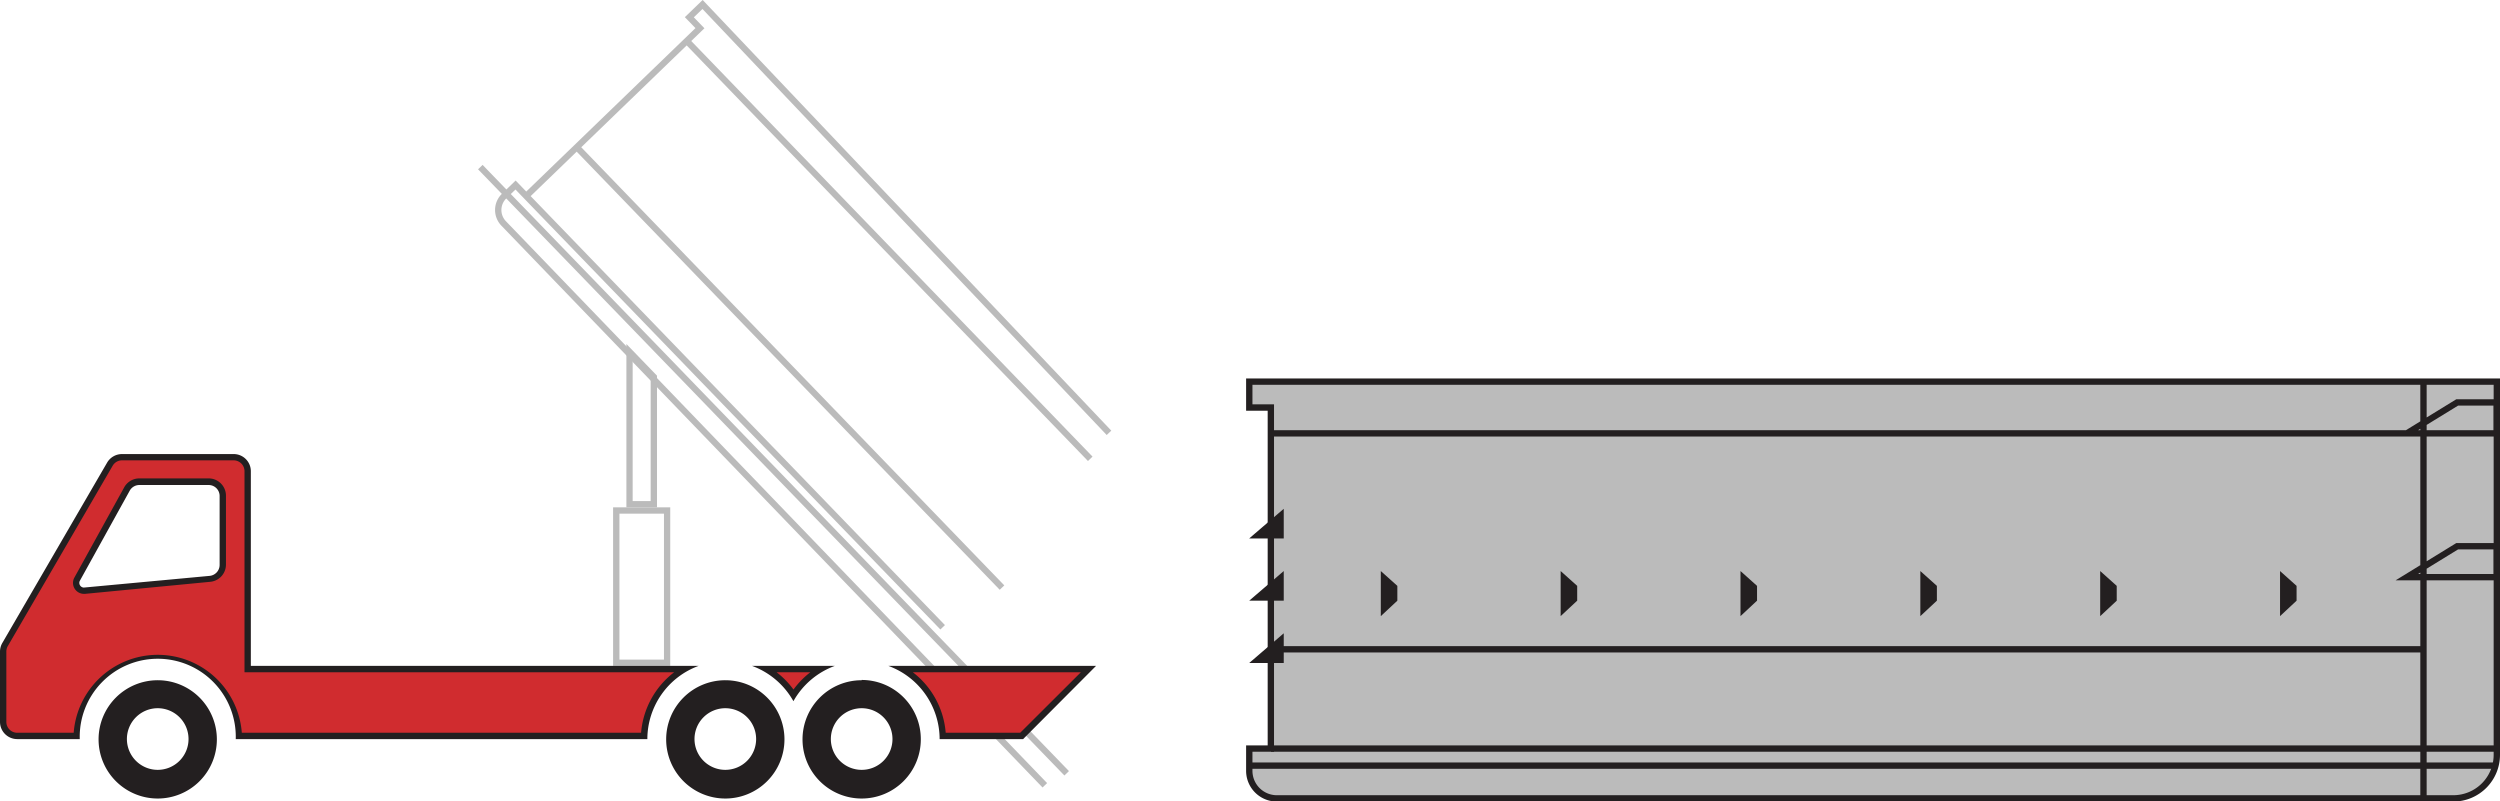 <svg id="Layer_1" data-name="Layer 1" xmlns="http://www.w3.org/2000/svg" xmlns:xlink="http://www.w3.org/1999/xlink" width="362.67" height="116.25" viewBox="0 0 362.67 116.25"><defs><clipPath id="clip-path"><rect width="362.67" height="116.25" fill="none"/></clipPath></defs><title>book-size-lg</title><g clip-path="url(#clip-path)"><path d="M181.23,55.36v3.76h3.13v49.47h-3.13v3.23a4,4,0,0,0,4,4H355.9a6.32,6.32,0,0,0,6.31-6.32V55.36Z" fill="#bbb"/><path d="M181.23,55.36v3.76h3.13v49.47h-3.13v3.23a4,4,0,0,0,4,4H355.9a6.32,6.32,0,0,0,6.31-6.32V55.36Z" fill="none" stroke="#231f20" stroke-miterlimit="10" stroke-width="0.92"/><path d="M362.21,62.87H349.15l7.31-4.49h5.75Zm0,20.86H349.15l7.31-4.49h5.75ZM184.36,94.19H351.57M181.23,111.07h181m-177.85-2.48H362.21M351.57,55.36v60.43M184.36,62.87H362.21" fill="none" stroke="#231f20" stroke-miterlimit="10" stroke-width="0.92"/></g><polygon points="186.23 73.81 186.23 78.11 181.22 78.11 186.23 73.81" fill="#231f20"/><polygon points="186.23 82.84 186.23 87.14 181.22 87.14 186.23 82.84" fill="#231f20"/><polygon points="186.23 91.87 186.23 96.18 181.22 96.18 186.23 91.87" fill="#231f20"/><polygon points="200.31 82.84 202.71 84.99 202.71 87.14 200.31 89.38 200.31 82.84" fill="#231f20"/><polygon points="226.4 82.84 228.8 84.99 228.8 87.14 226.4 89.38 226.4 82.84" fill="#231f20"/><polygon points="252.49 82.84 254.89 84.99 254.89 87.14 252.49 89.38 252.49 82.84" fill="#231f20"/><polygon points="278.58 82.84 280.98 84.99 280.98 87.14 278.58 89.38 278.58 82.84" fill="#231f20"/><polygon points="304.67 82.84 307.07 84.99 307.07 87.14 304.67 89.38 304.67 82.84" fill="#231f20"/><polygon points="330.76 82.84 333.16 84.99 333.16 87.14 330.76 89.38 330.76 82.84" fill="#231f20"/><g clip-path="url(#clip-path)"><path d="M83.67,21.35l61.69,63.89m-75.68-61,85.06,87.94M76.33,28.44,136.75,91M99.63,5.94l58.53,60.62m2.72-3.77L101.92.65,100,2.5l1.54,1.59L76.33,28.44l-1.54-1.6-1.64,1.59a2.81,2.81,0,0,0-.07,4l78.49,81.49" fill="none" stroke="#bbb" stroke-miterlimit="10" stroke-width="0.92"/><path d="M22.89,111.68a4.47,4.47,0,1,1,4.46-4.46,4.47,4.47,0,0,1-4.46,4.46m0-13a8.58,8.58,0,1,0,8.57,8.58,8.58,8.58,0,0,0-8.57-8.58" fill="#231f20"/><path d="M105.23,111.68a4.47,4.47,0,1,1,4.46-4.46,4.47,4.47,0,0,1-4.46,4.46m0-13a8.58,8.58,0,1,0,8.57,8.58,8.58,8.58,0,0,0-8.57-8.58" fill="#231f20"/><path d="M115.11,100.83a11.8,11.8,0,0,0-4-3.77h7.91a11.87,11.87,0,0,0-4,3.77" fill="#d02c2f"/><path d="M121.1,96.6h-12a11.38,11.38,0,0,1,6,5.12,11.38,11.38,0,0,1,6-5.12m-3.54.92a12.15,12.15,0,0,0-2.45,2.51,12.41,12.41,0,0,0-2.45-2.51Z" fill="#231f20"/><path d="M136.76,106.76a11.84,11.84,0,0,0-5.84-9.7h27l-9.7,9.7Z" fill="#d02c2f"/><path d="M159,96.6H128.88a11.34,11.34,0,0,1,7.43,10.62h12.11Zm-2.2.92L148,106.3H137.19a12.27,12.27,0,0,0-4.77-8.78Z" fill="#231f20"/><path d="M125,111.68a4.47,4.47,0,1,1,4.47-4.46,4.46,4.46,0,0,1-4.47,4.46m0-13a8.58,8.58,0,1,0,8.58,8.58A8.58,8.58,0,0,0,125,98.64" fill="#231f20"/></g><path d="M97.23,73.6H88.94v23h8.29Zm-.91,22.09H89.86V74.52h6.46Z" fill="#bbb"/><path d="M90.87,49.9V73.6h4.44V54.5Zm.91,2.27,2.61,2.7V72.69H91.78Z" fill="#bbb"/><g clip-path="url(#clip-path)"><path d="M20.21,69.89A2.06,2.06,0,0,0,18.41,71L11.19,84a1.13,1.13,0,0,0,1,1.69h.11l18.18-1.75a2,2,0,0,0,1.85-2v-10a2.05,2.05,0,0,0-2.05-2Zm14.44,36.87a11.77,11.77,0,0,0-23.53,0H2.5a2,2,0,0,1-2-2V94.52a2,2,0,0,1,.27-1L15.94,67.34a2,2,0,0,1,1.76-1H33.89a2,2,0,0,1,2,2v28.7H99.3a11.82,11.82,0,0,0-5.84,9.7Z" fill="#d02c2f"/><path d="M12.18,85.24a.68.68,0,0,1-.59-1l7.23-13.06a1.6,1.6,0,0,1,1.39-.82H30.27a1.59,1.59,0,0,1,1.59,1.59v10a1.6,1.6,0,0,1-1.44,1.59L12.25,85.23h-.07M33.89,65.87H17.7a2.5,2.5,0,0,0-2.16,1.24L.34,93.27A2.5,2.5,0,0,0,0,94.52v10.2a2.5,2.5,0,0,0,2.5,2.5h9.07a11.32,11.32,0,1,1,22.63,0H93.91a11.34,11.34,0,0,1,7.43-10.62H36.39V68.36a2.49,2.49,0,0,0-2.5-2.49M12.18,86.15h.15L30.51,84.4a2.51,2.51,0,0,0,2.27-2.5v-10a2.51,2.51,0,0,0-2.51-2.5H20.21A2.51,2.51,0,0,0,18,70.73L10.79,83.79a1.59,1.59,0,0,0,1.39,2.36M33.89,66.78a1.58,1.58,0,0,1,1.58,1.58V97.52H97.8A12.31,12.31,0,0,0,93,106.3H35.08a12.23,12.23,0,0,0-24.39,0H2.5a1.58,1.58,0,0,1-1.58-1.58V94.52a1.56,1.56,0,0,1,.21-.79L16.34,67.57a1.57,1.57,0,0,1,1.36-.79Z" fill="#231f20"/></g></svg>
